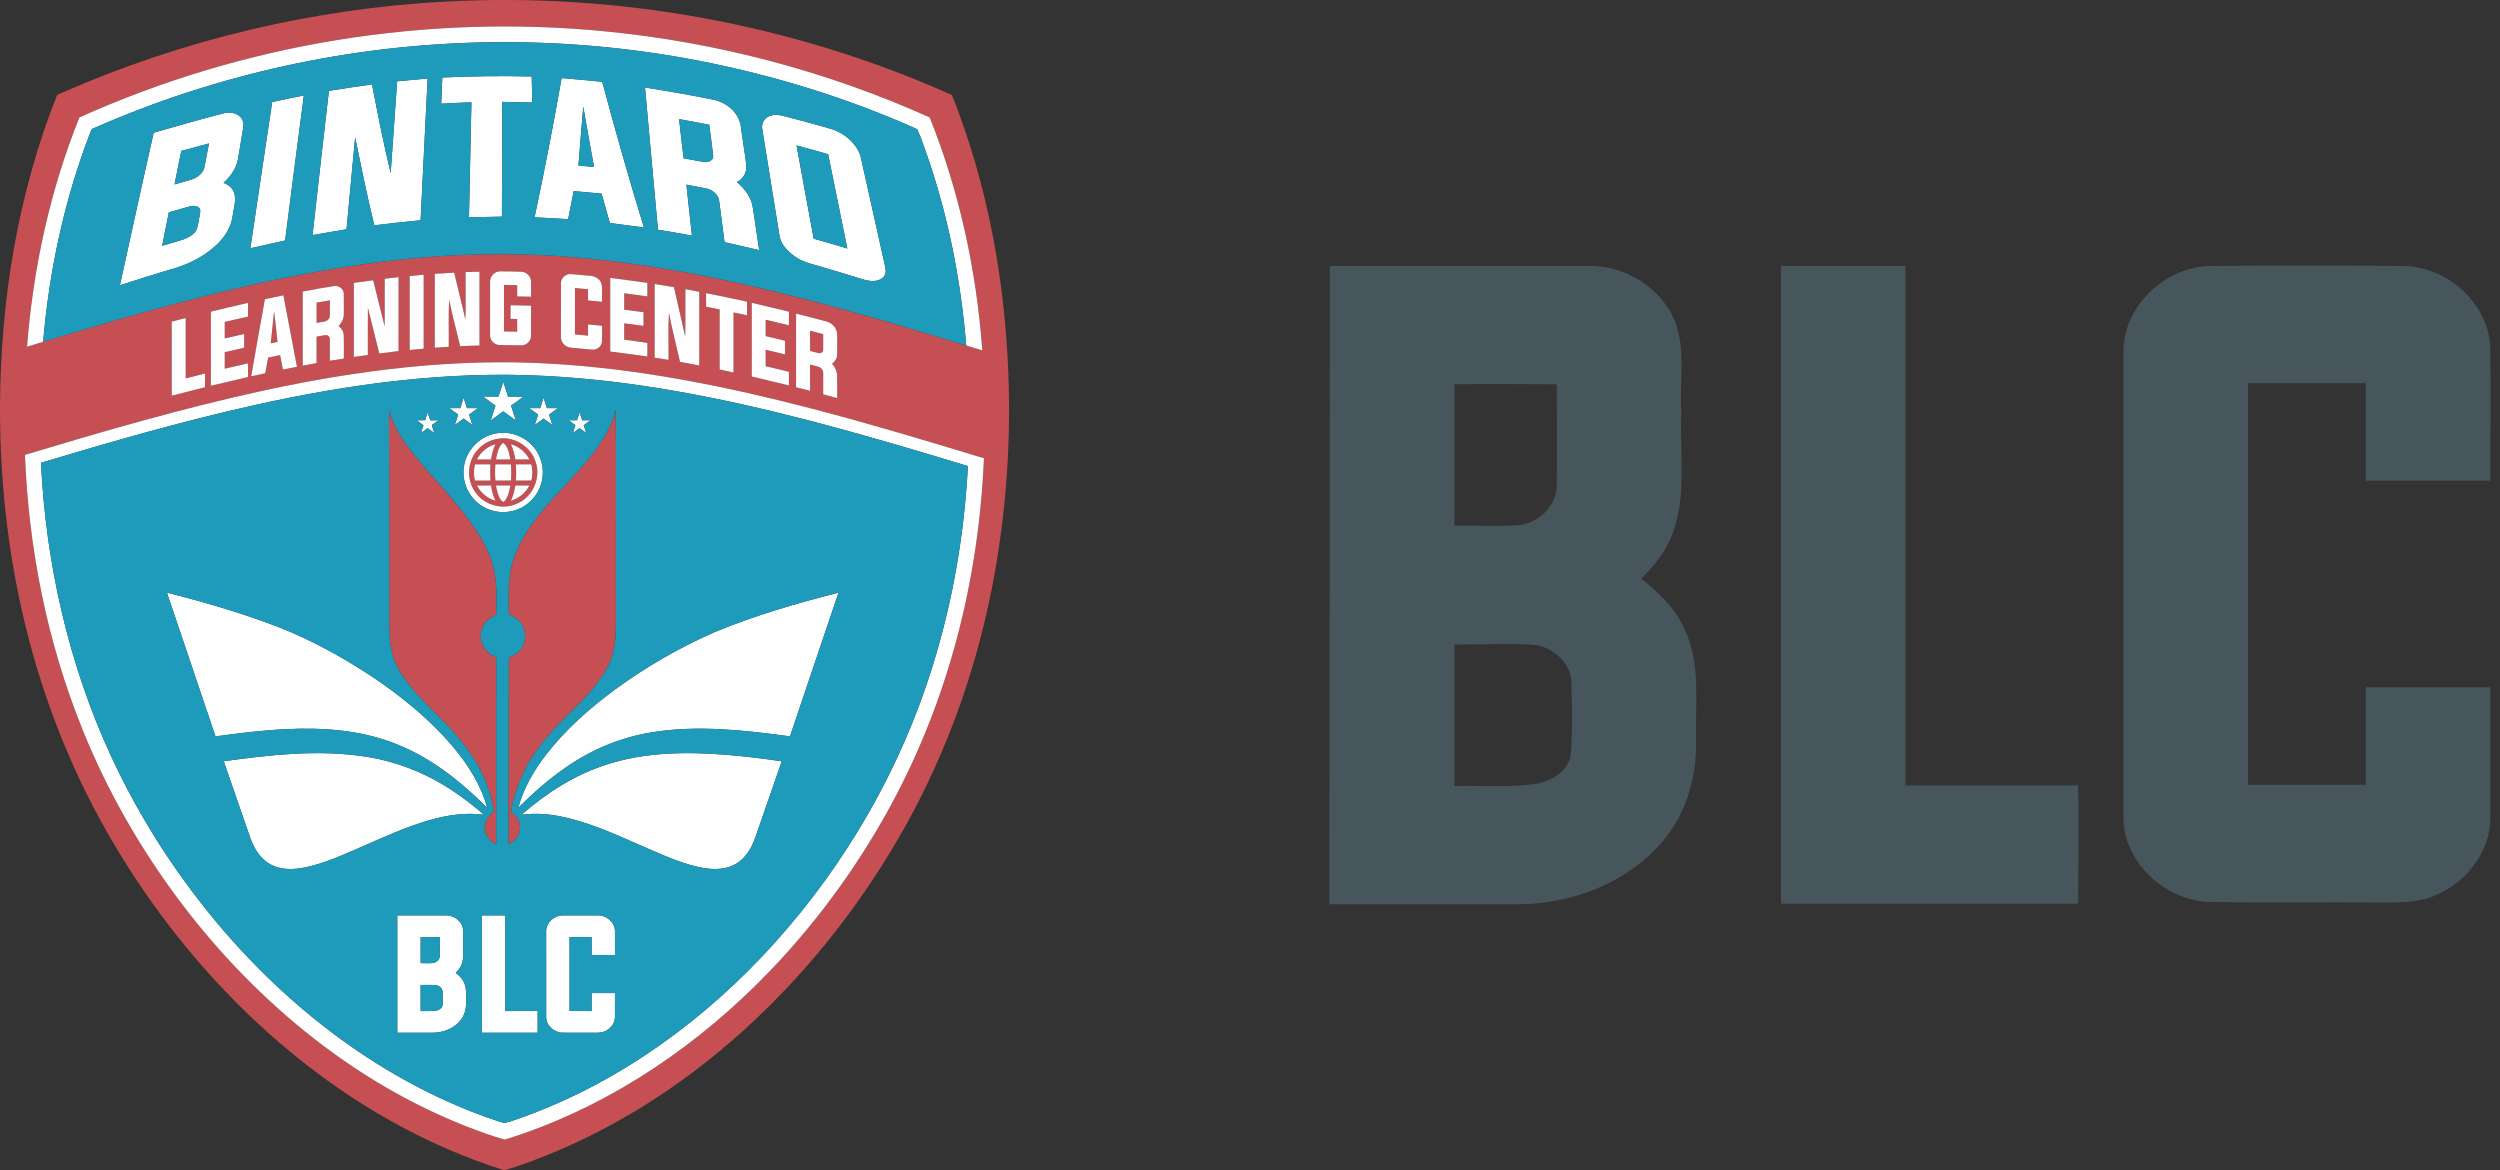 <svg width="94" height="44" viewBox="0 0 94 44" fill="none" xmlns="http://www.w3.org/2000/svg">
<rect x="0" y="0" width="94" height="44" fill="#333333" stroke="none"/>
<path d="M16.777 0.058C23.269 -0.289 29.843 0.913 35.78 3.567C35.909 3.829 35.996 4.113 36.102 4.387C37.159 7.301 37.721 10.382 37.888 13.474C38.044 16.352 37.854 19.25 37.302 22.08C36.639 25.473 35.421 28.764 33.654 31.738C32.327 33.979 30.719 36.056 28.865 37.886C26.584 40.137 23.915 42.018 20.959 43.272C20.304 43.544 19.641 43.808 18.959 44C17.436 43.526 15.97 42.872 14.583 42.085C12.479 40.89 10.559 39.383 8.856 37.667C7.066 35.862 5.512 33.827 4.226 31.635C2.93 29.431 1.93 27.056 1.238 24.596C0.388 21.582 -0.005 18.445 4.3321e-05 15.316C0.014 11.341 0.658 7.341 2.123 3.634C2.145 3.538 2.258 3.529 2.332 3.489C6.886 1.484 11.808 0.321 16.777 0.058ZM2.985 4.415C1.878 7.162 1.246 10.088 1.015 13.036C1.217 12.974 1.42 12.913 1.622 12.851C3.366 12.321 5.115 11.806 6.878 11.344C9.959 10.537 13.093 9.888 16.274 9.652C18.028 9.518 19.792 9.525 21.545 9.671C23.331 9.816 25.105 10.092 26.861 10.451C30.065 11.108 33.206 12.033 36.331 12.992C36.533 13.054 36.734 13.116 36.936 13.177C36.715 10.181 36.08 7.206 34.956 4.415C31.111 2.685 26.981 1.592 22.785 1.182C16.054 0.514 9.153 1.636 2.985 4.415ZM17.507 10.231C17.504 10.827 17.516 11.423 17.5 12.018C17.368 11.427 17.215 10.842 17.078 10.252C16.835 10.267 16.591 10.281 16.347 10.295C16.347 11.222 16.347 12.148 16.347 13.074C16.523 13.064 16.698 13.052 16.874 13.042C16.883 12.449 16.857 11.855 16.888 11.264C17.003 11.853 17.166 12.432 17.304 13.017C17.546 13.004 17.788 12.997 18.03 12.993C18.031 12.067 18.031 11.141 18.03 10.215C17.855 10.22 17.681 10.221 17.507 10.231ZM18.426 10.604C18.426 11.27 18.424 11.935 18.426 12.6C18.416 12.799 18.595 12.977 18.792 12.974C19.057 12.977 19.323 12.981 19.588 12.986C19.778 12.995 19.963 12.834 19.967 12.64C19.971 12.258 19.968 11.875 19.968 11.492C19.711 11.487 19.454 11.483 19.197 11.475C19.193 11.647 19.195 11.818 19.195 11.99C19.278 11.991 19.362 11.993 19.445 11.994C19.446 12.153 19.445 12.312 19.446 12.47C19.28 12.467 19.115 12.463 18.949 12.46C18.948 11.878 18.949 11.295 18.949 10.712C19.114 10.715 19.28 10.719 19.446 10.723C19.445 10.864 19.446 11.005 19.446 11.146C19.62 11.149 19.794 11.153 19.969 11.156C19.966 10.961 19.973 10.765 19.966 10.57C19.957 10.38 19.783 10.217 19.594 10.215C19.339 10.206 19.084 10.203 18.829 10.202C18.611 10.187 18.41 10.386 18.426 10.604ZM15.404 10.379C15.403 11.306 15.403 12.234 15.403 13.161C15.579 13.145 15.755 13.127 15.93 13.111C15.931 12.183 15.931 11.256 15.93 10.329C15.755 10.345 15.579 10.362 15.404 10.379ZM21.092 10.645C21.088 11.31 21.092 11.976 21.09 12.641C21.072 12.856 21.251 13.057 21.463 13.073C21.731 13.096 21.998 13.124 22.266 13.147C22.445 13.168 22.63 13.022 22.635 12.839C22.643 12.642 22.636 12.444 22.638 12.248C22.462 12.231 22.287 12.214 22.111 12.197C22.111 12.338 22.111 12.479 22.111 12.62C21.946 12.605 21.782 12.59 21.618 12.574C21.618 11.992 21.617 11.411 21.618 10.829C21.782 10.844 21.947 10.861 22.111 10.877C22.111 11.017 22.111 11.158 22.111 11.298C22.287 11.315 22.462 11.332 22.638 11.348C22.63 11.128 22.655 10.905 22.624 10.686C22.564 10.459 22.32 10.355 22.103 10.363C21.891 10.345 21.679 10.318 21.467 10.306C21.276 10.287 21.088 10.451 21.092 10.645ZM14.464 10.48C14.463 11.077 14.466 11.674 14.463 12.271C14.316 11.694 14.175 11.115 14.032 10.536C13.789 10.567 13.546 10.6 13.304 10.635C13.303 11.564 13.304 12.493 13.304 13.422C13.479 13.395 13.655 13.369 13.831 13.347C13.832 12.755 13.828 12.164 13.833 11.572C13.978 12.145 14.115 12.719 14.261 13.292C14.503 13.261 14.745 13.231 14.987 13.201C14.987 12.274 14.988 11.346 14.987 10.419C14.812 10.438 14.638 10.459 14.464 10.48ZM22.944 10.449C22.945 11.372 22.942 12.296 22.946 13.219C23.412 13.277 23.877 13.341 24.342 13.403C24.343 13.233 24.343 13.062 24.342 12.892C24.052 12.847 23.761 12.811 23.471 12.773C23.471 12.567 23.471 12.363 23.471 12.157C23.713 12.189 23.955 12.222 24.198 12.252C24.198 12.081 24.198 11.91 24.198 11.739C23.956 11.705 23.713 11.676 23.471 11.643C23.471 11.438 23.47 11.233 23.471 11.028C23.762 11.065 24.052 11.104 24.342 11.146C24.342 10.975 24.342 10.805 24.342 10.634C23.877 10.569 23.41 10.508 22.944 10.449ZM24.615 10.679C24.614 11.602 24.615 12.525 24.615 13.448C24.788 13.478 24.963 13.505 25.137 13.533C25.146 12.943 25.118 12.353 25.153 11.765C25.269 12.383 25.428 12.993 25.569 13.607C25.811 13.65 26.052 13.698 26.293 13.743C26.293 12.819 26.294 11.895 26.293 10.971C26.119 10.939 25.945 10.906 25.771 10.873C25.768 11.468 25.776 12.063 25.766 12.657C25.627 12.036 25.48 11.417 25.342 10.796C25.099 10.756 24.857 10.718 24.615 10.679ZM11.382 10.963C11.383 11.892 11.382 12.821 11.383 13.75C11.557 13.718 11.731 13.685 11.905 13.652C11.906 13.322 11.905 12.99 11.905 12.659C12.018 12.639 12.131 12.611 12.246 12.6C12.333 12.588 12.412 12.671 12.402 12.758C12.405 13.026 12.401 13.296 12.403 13.565C12.578 13.537 12.754 13.509 12.929 13.481C12.927 13.188 12.936 12.895 12.925 12.602C12.92 12.463 12.839 12.342 12.731 12.26C12.85 12.137 12.933 11.976 12.929 11.802C12.929 11.549 12.933 11.295 12.927 11.043C12.924 10.863 12.738 10.722 12.564 10.754C12.169 10.813 11.775 10.889 11.382 10.963ZM26.549 11.021C26.548 11.191 26.548 11.362 26.549 11.533C26.719 11.565 26.889 11.599 27.058 11.636C27.058 12.388 27.058 13.141 27.058 13.894C27.232 13.932 27.406 13.969 27.581 14.007C27.582 13.254 27.581 12.501 27.581 11.748C27.751 11.783 27.921 11.819 28.091 11.856C28.091 11.685 28.092 11.514 28.091 11.343C27.577 11.234 27.064 11.123 26.549 11.021ZM9.959 11.249C9.781 12.214 9.614 13.182 9.445 14.149C9.621 14.112 9.797 14.071 9.973 14.036C10.011 13.84 10.043 13.643 10.082 13.446C10.232 13.415 10.382 13.383 10.532 13.352C10.567 13.533 10.6 13.714 10.634 13.896C10.811 13.859 10.988 13.824 11.165 13.79C10.997 12.894 10.826 11.998 10.656 11.102C10.423 11.15 10.191 11.2 9.959 11.249ZM7.927 11.717C7.926 12.647 7.926 13.577 7.927 14.506C8.392 14.393 8.858 14.284 9.325 14.177C9.325 14.005 9.325 13.832 9.325 13.66C9.033 13.727 8.741 13.795 8.45 13.862C8.449 13.656 8.449 13.449 8.45 13.243C8.693 13.185 8.937 13.13 9.18 13.074C9.181 12.902 9.181 12.729 9.18 12.556C8.937 12.611 8.693 12.668 8.45 12.724C8.45 12.517 8.448 12.311 8.451 12.104C8.743 12.037 9.033 11.969 9.325 11.903C9.326 11.731 9.325 11.559 9.325 11.387C8.858 11.494 8.392 11.602 7.927 11.717ZM28.266 14.158C28.732 14.267 29.198 14.379 29.664 14.492C29.664 14.322 29.664 14.152 29.664 13.981C29.373 13.906 29.081 13.839 28.789 13.769C28.788 13.563 28.789 13.358 28.789 13.153C29.033 13.209 29.276 13.269 29.52 13.327C29.52 13.155 29.52 12.983 29.519 12.812C29.276 12.752 29.032 12.695 28.788 12.636C28.789 12.432 28.788 12.227 28.789 12.022C29.081 12.09 29.373 12.16 29.664 12.232C29.664 12.061 29.664 11.891 29.664 11.72C29.199 11.605 28.732 11.495 28.266 11.386C28.265 12.31 28.266 13.234 28.266 14.158ZM29.932 11.789C29.932 12.713 29.932 13.637 29.932 14.562C30.107 14.607 30.283 14.651 30.459 14.695C30.459 14.366 30.459 14.036 30.459 13.706C30.566 13.735 30.675 13.758 30.78 13.793C30.882 13.825 30.958 13.927 30.952 14.034C30.953 14.298 30.951 14.562 30.953 14.826C31.128 14.873 31.303 14.922 31.479 14.97C31.477 14.686 31.483 14.402 31.477 14.118C31.472 13.951 31.39 13.799 31.286 13.672C31.388 13.599 31.469 13.49 31.475 13.362C31.485 13.107 31.476 12.853 31.479 12.599C31.487 12.362 31.303 12.143 31.077 12.087C30.696 11.984 30.314 11.886 29.932 11.789ZM6.457 12.092C6.456 13.021 6.457 13.95 6.456 14.879C6.873 14.769 7.292 14.664 7.71 14.559C7.71 14.387 7.71 14.214 7.71 14.042C7.468 14.103 7.225 14.164 6.983 14.226C6.982 13.469 6.984 12.712 6.983 11.954C6.807 11.998 6.631 12.045 6.457 12.092ZM9.881 14.69C6.862 15.346 3.895 16.214 0.937 17.102C1.075 20.638 1.777 24.162 3.108 27.445C4.046 29.77 5.306 31.961 6.818 33.96C8.259 35.863 9.933 37.592 11.817 39.059C13.543 40.405 15.449 41.527 17.486 42.333C17.978 42.52 18.473 42.714 18.981 42.849C22.543 41.752 25.752 39.666 28.4 37.064C30.259 35.234 31.858 33.144 33.159 30.884C34.258 28.974 35.124 26.932 35.75 24.82C36.481 22.355 36.888 19.797 36.997 17.23C34.851 16.576 32.702 15.931 30.53 15.365C27.325 14.531 24.059 13.869 20.746 13.677C17.098 13.454 13.442 13.916 9.881 14.69Z" fill="#C64F53"/>
<path d="M11.906 11.379C12.071 11.349 12.236 11.32 12.403 11.293C12.399 11.503 12.411 11.713 12.397 11.923C12.335 12.131 12.072 12.095 11.905 12.143C11.905 11.888 11.905 11.633 11.906 11.379Z" fill="#C64F53"/>
<path d="M10.305 11.705C10.353 12.088 10.391 12.472 10.434 12.855C10.349 12.873 10.264 12.891 10.18 12.909C10.221 12.507 10.264 12.106 10.305 11.705Z" fill="#C64F53"/>
<path d="M30.459 12.435C30.624 12.477 30.788 12.52 30.953 12.566C30.949 12.761 30.956 12.957 30.951 13.153C30.956 13.231 30.877 13.29 30.804 13.28C30.687 13.26 30.574 13.221 30.459 13.193C30.459 12.94 30.459 12.688 30.459 12.435Z" fill="#C64F53"/>
<path d="M23.139 15.38C23.172 16.25 23.154 17.121 23.161 17.991C23.164 19.815 23.152 21.639 23.158 23.463C23.156 23.887 23.136 24.318 22.997 24.722C22.842 25.184 22.552 25.584 22.243 25.954C21.747 26.535 21.159 27.029 20.66 27.607C20.297 28.041 19.947 28.494 19.705 29.008C19.477 29.49 19.292 29.998 19.213 30.527C19.419 30.652 19.564 30.88 19.555 31.125C19.556 31.398 19.37 31.646 19.12 31.745C19.111 29.404 19.132 27.064 19.13 24.724C19.351 24.645 19.553 24.501 19.655 24.284C19.814 23.98 19.753 23.581 19.512 23.337C19.411 23.225 19.268 23.169 19.137 23.102C19.107 22.783 19.125 22.462 19.129 22.143C19.133 21.793 19.181 21.444 19.283 21.109C19.481 20.449 19.861 19.861 20.291 19.329C21.011 18.432 21.886 17.665 22.54 16.714C22.809 16.307 23.061 15.869 23.139 15.38Z" fill="#C64F53"/>
<path d="M14.639 15.438C14.711 15.642 14.767 15.853 14.867 16.047C15.181 16.683 15.665 17.21 16.113 17.752C16.531 18.215 16.95 18.678 17.339 19.166C17.785 19.739 18.218 20.341 18.465 21.03C18.705 21.698 18.67 22.42 18.66 23.118C18.371 23.237 18.115 23.49 18.082 23.813C18.029 24.203 18.296 24.585 18.662 24.709C18.66 27.054 18.66 29.399 18.658 31.744C18.408 31.646 18.222 31.399 18.222 31.127C18.212 30.878 18.361 30.647 18.572 30.522C18.468 29.827 18.216 29.157 17.839 28.564C17.463 27.972 17 27.441 16.501 26.95C16.128 26.577 15.749 26.209 15.42 25.796C15.155 25.467 14.914 25.11 14.785 24.705C14.646 24.278 14.638 23.825 14.634 23.38C14.634 21.411 14.635 19.443 14.633 17.474C14.633 16.795 14.614 16.116 14.639 15.438Z" fill="#C64F53"/>
<path d="M18.691 16.502C19.311 16.375 19.977 16.785 20.148 17.394C20.341 17.987 20.024 18.683 19.453 18.932C18.915 19.192 18.215 19.003 17.876 18.511C17.523 18.037 17.567 17.323 17.976 16.896C18.163 16.692 18.418 16.551 18.691 16.502ZM18.649 17.276C18.829 17.276 19.009 17.276 19.19 17.276C19.14 17.057 19.114 16.79 18.916 16.651C18.727 16.799 18.696 17.057 18.649 17.276ZM17.933 17.275C18.11 17.277 18.286 17.276 18.463 17.276C18.493 17.078 18.543 16.883 18.629 16.701C18.331 16.788 18.074 16.998 17.933 17.275ZM19.21 16.701C19.297 16.883 19.343 17.079 19.378 17.277C19.553 17.275 19.729 17.277 19.905 17.275C19.765 16.998 19.508 16.789 19.21 16.701ZM18.627 17.46C18.611 17.663 18.61 17.867 18.627 18.07C18.822 18.07 19.017 18.071 19.212 18.069C19.227 17.866 19.228 17.662 19.212 17.46C19.016 17.46 18.822 17.459 18.627 17.46ZM17.861 18.07C18.055 18.07 18.248 18.07 18.442 18.07C18.427 17.867 18.427 17.663 18.442 17.46C18.248 17.459 18.054 17.46 17.861 17.459C17.808 17.659 17.808 17.87 17.861 18.07ZM19.397 17.459C19.411 17.663 19.411 17.867 19.397 18.07C19.591 18.069 19.786 18.072 19.98 18.069C20.029 17.869 20.031 17.659 19.979 17.46C19.785 17.459 19.591 17.46 19.397 17.459ZM17.933 18.255C18.074 18.532 18.331 18.739 18.627 18.83C18.545 18.647 18.493 18.452 18.463 18.254C18.286 18.254 18.109 18.253 17.933 18.255ZM18.649 18.254C18.685 18.439 18.72 18.631 18.826 18.791C18.849 18.835 18.897 18.854 18.94 18.874C19.106 18.711 19.147 18.472 19.19 18.254C19.01 18.254 18.829 18.254 18.649 18.254ZM19.21 18.829C19.508 18.74 19.764 18.532 19.906 18.255C19.729 18.253 19.552 18.254 19.376 18.254C19.345 18.452 19.295 18.647 19.21 18.829Z" fill="#C64F53"/>
<path d="M2.985 4.415C9.153 1.636 16.054 0.514 22.785 1.182C26.981 1.592 31.111 2.685 34.956 4.415C36.08 7.206 36.715 10.181 36.936 13.177C36.734 13.116 36.533 13.054 36.331 12.992C36.134 10.589 35.67 8.204 34.887 5.922C34.758 5.566 34.646 5.199 34.486 4.857C31.875 3.689 29.123 2.84 26.317 2.292C21.174 1.289 15.826 1.354 10.708 2.481C8.239 3.022 5.824 3.809 3.51 4.827C3.463 4.841 3.433 4.879 3.417 4.925C2.433 7.46 1.854 10.144 1.622 12.851C1.42 12.914 1.218 12.974 1.016 13.037C1.246 10.088 1.879 7.162 2.985 4.415Z" fill="#FEFEFE"/>
<path d="M16.631 2.914C17.75 2.863 18.872 2.848 19.992 2.875C20 3.202 20.005 3.528 20.012 3.855C19.635 3.846 19.258 3.838 18.881 3.831C18.882 5.265 18.876 6.701 18.872 8.135L18.86 8.146C18.451 8.157 18.043 8.159 17.634 8.171C17.664 6.729 17.693 5.287 17.726 3.846C17.347 3.857 16.968 3.879 16.59 3.9C16.605 3.571 16.617 3.242 16.631 2.914Z" fill="#FEFEFE"/>
<path d="M21.117 2.936C21.627 2.979 22.136 3.024 22.645 3.077C23.134 4.912 23.653 6.739 24.212 8.554C23.785 8.496 23.358 8.44 22.931 8.386C22.826 8.018 22.722 7.651 22.62 7.282C22.27 7.249 21.92 7.217 21.57 7.184C21.498 7.536 21.432 7.889 21.363 8.241C20.942 8.216 20.521 8.193 20.101 8.169C20.469 6.43 20.81 4.686 21.117 2.936ZM21.93 4.008C21.864 4.746 21.809 5.485 21.749 6.223C21.945 6.242 22.14 6.261 22.336 6.279C22.194 5.523 22.065 4.765 21.93 4.008Z" fill="#FEFEFE"/>
<path d="M14.933 3.057C15.315 3.02 15.697 2.985 16.079 2.951C15.993 4.728 15.902 6.505 15.814 8.282C15.234 8.339 14.653 8.399 14.074 8.472C13.805 7.375 13.579 6.269 13.353 5.162C13.244 6.315 13.136 7.467 13.029 8.62C12.603 8.69 12.177 8.763 11.752 8.838C11.956 7.03 12.157 5.223 12.368 3.416C12.907 3.33 13.447 3.247 13.988 3.173C14.204 4.288 14.421 5.405 14.69 6.509C14.77 5.358 14.849 4.207 14.933 3.057Z" fill="#FEFEFE"/>
<path d="M24.253 3.29C25.14 3.43 26.025 3.584 26.905 3.766C27.384 3.894 27.834 4.302 27.863 4.821C27.925 5.286 28.007 5.748 28.061 6.214C28.09 6.476 27.941 6.734 27.703 6.845C28.008 7.091 28.259 7.43 28.31 7.827C28.388 8.353 28.469 8.88 28.546 9.406C28.112 9.303 27.677 9.204 27.243 9.105C27.173 8.591 27.109 8.077 27.042 7.563C27.016 7.311 26.779 7.13 26.543 7.083C26.298 7.035 26.053 6.989 25.808 6.943C25.878 7.582 25.95 8.22 26.017 8.86C25.592 8.779 25.167 8.705 24.74 8.638C24.572 6.855 24.418 5.072 24.253 3.29ZM25.534 4.478C25.59 4.968 25.639 5.46 25.703 5.95C25.968 5.993 26.23 6.057 26.496 6.092C26.638 6.111 26.833 6.025 26.816 5.856C26.773 5.467 26.717 5.079 26.666 4.69C26.289 4.616 25.912 4.545 25.534 4.478Z" fill="#FEFEFE"/>
<path d="M10.235 3.836C10.63 3.748 11.027 3.666 11.425 3.589C11.19 5.407 10.947 7.223 10.72 9.042C10.284 9.136 9.849 9.234 9.414 9.334C9.682 7.5 9.963 5.668 10.235 3.836Z" fill="#FEFEFE"/>
<path d="M8.38 4.268C8.599 4.208 8.863 4.223 9.033 4.391C9.147 4.497 9.17 4.666 9.142 4.813C9.078 5.201 9.017 5.59 8.95 5.978C8.887 6.332 8.668 6.638 8.404 6.874C8.59 6.945 8.764 7.081 8.814 7.282C8.885 7.563 8.78 7.847 8.747 8.127C8.688 8.56 8.434 8.942 8.115 9.232C7.671 9.641 7.122 9.924 6.544 10.093C5.862 10.292 5.185 10.509 4.508 10.725C4.932 8.814 5.345 6.899 5.779 4.989C6.643 4.739 7.508 4.494 8.38 4.268ZM6.819 5.673C6.724 6.091 6.651 6.514 6.563 6.934C6.783 6.867 7.007 6.812 7.226 6.742C7.442 6.663 7.654 6.494 7.693 6.256C7.746 5.967 7.804 5.68 7.858 5.393C7.511 5.483 7.166 5.582 6.819 5.673ZM7.123 7.764C6.865 7.837 6.607 7.91 6.349 7.984C6.266 8.404 6.177 8.822 6.097 9.241C6.361 9.159 6.628 9.092 6.89 9.005C7.095 8.929 7.317 8.815 7.404 8.601C7.458 8.434 7.473 8.257 7.511 8.086C7.523 7.998 7.556 7.893 7.488 7.82C7.394 7.721 7.243 7.73 7.123 7.764Z" fill="#FEFEFE"/>
<path d="M28.981 4.347C29.159 4.29 29.349 4.328 29.526 4.377C30.132 4.537 30.739 4.696 31.34 4.875C31.79 5.045 32.201 5.399 32.355 5.864C32.658 7.216 32.954 8.57 33.259 9.922C33.286 10.052 33.331 10.191 33.278 10.322C33.23 10.442 33.109 10.515 32.989 10.546C32.794 10.593 32.591 10.55 32.404 10.492C31.901 10.335 31.398 10.183 30.892 10.035C30.559 9.932 30.204 9.868 29.914 9.662C29.634 9.468 29.358 9.204 29.307 8.851C29.095 7.521 28.873 6.191 28.663 4.86C28.61 4.636 28.761 4.405 28.981 4.347ZM29.95 5.468C30.168 6.636 30.372 7.808 30.594 8.975C31.018 9.09 31.438 9.219 31.859 9.344C31.617 8.163 31.381 6.981 31.138 5.8C30.743 5.685 30.347 5.575 29.95 5.468Z" fill="#FEFEFE"/>
<path d="M17.506 10.231C17.68 10.221 17.855 10.22 18.03 10.215C18.03 11.141 18.03 12.067 18.03 12.993C17.787 12.997 17.545 13.004 17.303 13.017C17.165 12.432 17.003 11.853 16.888 11.264C16.857 11.855 16.882 12.449 16.873 13.041C16.698 13.052 16.523 13.063 16.347 13.074C16.346 12.148 16.347 11.221 16.347 10.295C16.59 10.281 16.834 10.267 17.078 10.252C17.214 10.842 17.368 11.427 17.5 12.018C17.516 11.423 17.504 10.827 17.506 10.231Z" fill="#FEFEFE"/>
<path d="M18.426 10.604C18.41 10.386 18.611 10.187 18.829 10.202C19.084 10.203 19.339 10.206 19.594 10.216C19.783 10.218 19.958 10.38 19.966 10.57C19.973 10.765 19.966 10.961 19.969 11.157C19.794 11.153 19.62 11.149 19.446 11.146C19.446 11.005 19.445 10.864 19.446 10.723C19.28 10.719 19.114 10.715 18.949 10.712C18.949 11.295 18.948 11.878 18.949 12.46C19.115 12.464 19.28 12.468 19.446 12.47C19.445 12.312 19.446 12.153 19.445 11.995C19.362 11.993 19.279 11.991 19.195 11.99C19.195 11.819 19.193 11.647 19.197 11.476C19.454 11.483 19.711 11.487 19.968 11.492C19.968 11.875 19.971 12.258 19.967 12.64C19.963 12.834 19.778 12.995 19.588 12.986C19.323 12.982 19.057 12.977 18.792 12.974C18.595 12.977 18.416 12.799 18.427 12.601C18.424 11.935 18.426 11.27 18.426 10.604Z" fill="#FEFEFE"/>
<path d="M15.404 10.379C15.579 10.362 15.755 10.345 15.93 10.329C15.931 11.256 15.931 12.183 15.93 13.111C15.755 13.127 15.579 13.145 15.403 13.161C15.403 12.234 15.403 11.307 15.404 10.379Z" fill="#FEFEFE"/>
<path d="M21.092 10.645C21.088 10.451 21.275 10.287 21.467 10.306C21.679 10.318 21.89 10.345 22.102 10.363C22.319 10.355 22.564 10.459 22.623 10.686C22.655 10.905 22.63 11.128 22.638 11.348C22.462 11.332 22.286 11.315 22.111 11.298C22.11 11.158 22.11 11.017 22.11 10.877C21.946 10.861 21.782 10.844 21.618 10.829C21.617 11.411 21.618 11.992 21.618 12.574C21.782 12.59 21.946 12.605 22.11 12.62C22.11 12.479 22.11 12.338 22.111 12.197C22.286 12.214 22.462 12.231 22.638 12.248C22.635 12.444 22.642 12.642 22.635 12.839C22.629 13.022 22.445 13.168 22.265 13.147C21.998 13.124 21.73 13.096 21.463 13.073C21.25 13.057 21.072 12.856 21.09 12.641C21.091 11.976 21.088 11.31 21.092 10.645Z" fill="#FEFEFE"/>
<path d="M14.464 10.481C14.638 10.459 14.812 10.438 14.987 10.419C14.988 11.346 14.987 12.274 14.987 13.201C14.745 13.231 14.503 13.261 14.261 13.292C14.115 12.72 13.978 12.145 13.833 11.572C13.828 12.164 13.832 12.755 13.831 13.347C13.655 13.37 13.479 13.395 13.304 13.422C13.304 12.493 13.303 11.564 13.304 10.636C13.546 10.6 13.789 10.567 14.032 10.537C14.175 11.115 14.316 11.694 14.463 12.272C14.466 11.674 14.463 11.077 14.464 10.481Z" fill="#FEFEFE"/>
<path d="M22.944 10.449C23.41 10.509 23.876 10.57 24.342 10.634C24.342 10.805 24.342 10.975 24.342 11.146C24.052 11.104 23.762 11.065 23.471 11.028C23.47 11.233 23.47 11.438 23.471 11.643C23.713 11.676 23.956 11.705 24.197 11.739C24.197 11.91 24.198 12.081 24.197 12.252C23.955 12.222 23.713 12.189 23.471 12.158C23.47 12.363 23.471 12.568 23.47 12.773C23.761 12.811 24.052 12.847 24.342 12.892C24.342 13.062 24.342 13.233 24.342 13.403C23.876 13.341 23.411 13.277 22.945 13.219C22.941 12.296 22.945 11.372 22.944 10.449Z" fill="#FEFEFE"/>
<path d="M24.614 10.679C24.857 10.718 25.099 10.756 25.341 10.796C25.48 11.417 25.627 12.036 25.766 12.657C25.776 12.063 25.767 11.468 25.771 10.873C25.945 10.906 26.119 10.939 26.293 10.971C26.294 11.895 26.293 12.819 26.293 13.743C26.052 13.698 25.811 13.65 25.569 13.607C25.428 12.993 25.269 12.383 25.153 11.765C25.118 12.353 25.146 12.943 25.137 13.533C24.963 13.505 24.788 13.478 24.614 13.448C24.614 12.525 24.614 11.602 24.614 10.679Z" fill="#FEFEFE"/>
<path d="M11.382 10.963C11.775 10.889 12.168 10.813 12.564 10.754C12.738 10.723 12.924 10.863 12.927 11.043C12.933 11.295 12.928 11.549 12.928 11.802C12.933 11.976 12.849 12.137 12.731 12.26C12.839 12.342 12.92 12.463 12.925 12.602C12.935 12.895 12.927 13.188 12.929 13.481C12.754 13.509 12.578 13.537 12.402 13.565C12.4 13.296 12.404 13.027 12.401 12.758C12.411 12.672 12.332 12.588 12.245 12.601C12.13 12.611 12.018 12.639 11.904 12.659C11.905 12.99 11.905 13.322 11.904 13.652C11.73 13.685 11.556 13.718 11.382 13.75C11.382 12.821 11.382 11.892 11.382 10.963ZM11.905 11.379C11.904 11.633 11.905 11.888 11.905 12.143C12.071 12.095 12.334 12.131 12.397 11.923C12.41 11.713 12.398 11.503 12.402 11.293C12.236 11.32 12.07 11.349 11.905 11.379Z" fill="#FEFEFE"/>
<path d="M26.548 11.021C27.064 11.123 27.577 11.234 28.09 11.343C28.092 11.514 28.091 11.685 28.091 11.856C27.921 11.82 27.751 11.783 27.581 11.748C27.581 12.501 27.581 13.254 27.581 14.007C27.406 13.97 27.232 13.932 27.058 13.894C27.058 13.142 27.058 12.389 27.058 11.636C26.889 11.599 26.719 11.565 26.549 11.533C26.547 11.362 26.548 11.191 26.548 11.021Z" fill="#FEFEFE"/>
<path d="M9.96 11.249C10.191 11.2 10.424 11.15 10.656 11.102C10.827 11.998 10.997 12.894 11.166 13.79C10.989 13.824 10.812 13.859 10.635 13.896C10.6 13.714 10.567 13.533 10.532 13.352C10.382 13.383 10.232 13.414 10.082 13.446C10.043 13.642 10.012 13.84 9.974 14.036C9.797 14.071 9.621 14.111 9.445 14.149C9.615 13.182 9.782 12.214 9.96 11.249ZM10.306 11.704C10.265 12.106 10.222 12.507 10.18 12.909C10.265 12.891 10.35 12.873 10.435 12.855C10.392 12.471 10.354 12.087 10.306 11.704Z" fill="#FEFEFE"/>
<path d="M7.927 11.717C8.392 11.602 8.858 11.494 9.325 11.387C9.326 11.559 9.326 11.731 9.325 11.903C9.033 11.969 8.743 12.038 8.451 12.104C8.448 12.311 8.45 12.517 8.45 12.724C8.694 12.668 8.937 12.611 9.181 12.556C9.181 12.729 9.181 12.902 9.181 13.074C8.937 13.13 8.693 13.185 8.45 13.243C8.45 13.449 8.45 13.656 8.45 13.862C8.742 13.795 9.033 13.727 9.325 13.66C9.326 13.832 9.326 14.005 9.325 14.177C8.858 14.284 8.392 14.393 7.927 14.506C7.927 13.577 7.927 12.647 7.927 11.717Z" fill="#FEFEFE"/>
<path d="M28.266 14.158C28.266 13.234 28.265 12.31 28.266 11.386C28.733 11.495 29.199 11.605 29.664 11.72C29.664 11.891 29.664 12.061 29.664 12.232C29.373 12.16 29.081 12.09 28.789 12.023C28.788 12.227 28.789 12.432 28.788 12.637C29.032 12.695 29.276 12.752 29.519 12.812C29.52 12.983 29.52 13.155 29.52 13.327C29.276 13.269 29.033 13.209 28.789 13.153C28.789 13.358 28.788 13.564 28.789 13.769C29.081 13.839 29.374 13.906 29.664 13.981C29.664 14.152 29.664 14.322 29.664 14.493C29.198 14.379 28.733 14.267 28.266 14.158Z" fill="#FEFEFE"/>
<path d="M29.932 11.789C30.314 11.886 30.696 11.984 31.077 12.087C31.302 12.143 31.487 12.362 31.479 12.599C31.476 12.853 31.485 13.107 31.475 13.362C31.469 13.49 31.388 13.599 31.286 13.672C31.39 13.799 31.472 13.951 31.477 14.118C31.483 14.402 31.477 14.686 31.479 14.97C31.303 14.922 31.128 14.873 30.952 14.826C30.95 14.562 30.953 14.298 30.952 14.034C30.958 13.927 30.882 13.825 30.78 13.793C30.674 13.758 30.566 13.735 30.459 13.706C30.459 14.036 30.459 14.366 30.459 14.695C30.283 14.651 30.107 14.607 29.932 14.562C29.931 13.637 29.931 12.713 29.932 11.789ZM30.459 12.435C30.459 12.688 30.459 12.94 30.459 13.193C30.574 13.221 30.686 13.26 30.804 13.28C30.877 13.29 30.956 13.231 30.95 13.153C30.956 12.957 30.949 12.761 30.952 12.566C30.788 12.519 30.624 12.477 30.459 12.435Z" fill="#FEFEFE"/>
<path d="M6.456 12.092C6.631 12.045 6.807 11.998 6.983 11.955C6.984 12.712 6.982 13.469 6.983 14.226C7.225 14.164 7.468 14.103 7.71 14.042C7.71 14.214 7.71 14.387 7.71 14.559C7.292 14.664 6.873 14.769 6.456 14.879C6.456 13.95 6.456 13.021 6.456 12.092Z" fill="#FEFEFE"/>
<path d="M9.881 14.691C13.442 13.916 17.098 13.454 20.746 13.677C24.059 13.869 27.325 14.531 30.53 15.365C32.702 15.931 34.851 16.577 36.997 17.23C36.888 19.797 36.481 22.355 35.75 24.82C35.124 26.932 34.258 28.974 33.159 30.884C31.858 33.145 30.259 35.234 28.4 37.064C25.752 39.666 22.543 41.752 18.981 42.849C18.473 42.714 17.978 42.521 17.486 42.333C15.449 41.527 13.543 40.405 11.817 39.06C9.934 37.592 8.259 35.863 6.818 33.961C5.306 31.962 4.046 29.77 3.108 27.445C1.777 24.162 1.075 20.638 0.938 17.102C3.895 16.214 6.862 15.347 9.881 14.691ZM9.529 15.242C6.836 15.843 4.184 16.609 1.541 17.4C1.724 21.193 2.578 24.967 4.172 28.42C5.2 30.651 6.532 32.739 8.1 34.628C9.685 36.531 11.523 38.23 13.583 39.61C15.244 40.72 17.049 41.626 18.955 42.23C19.222 42.173 19.477 42.061 19.736 41.976C23.364 40.65 26.563 38.301 29.136 35.441C31.822 32.454 33.874 28.893 35.063 25.053C35.825 22.613 36.26 20.076 36.393 17.524C34.415 16.925 32.433 16.334 30.431 15.815C27.182 14.971 23.868 14.307 20.508 14.135C16.817 13.937 13.125 14.437 9.529 15.242Z" fill="#FEFEFE"/>
<path d="M18.742 14.911C18.802 14.725 18.861 14.539 18.923 14.354C18.983 14.54 19.041 14.726 19.104 14.912C19.299 14.91 19.493 14.91 19.688 14.911C19.532 15.024 19.378 15.14 19.217 15.248C19.268 15.438 19.338 15.623 19.396 15.811C19.237 15.697 19.081 15.58 18.922 15.467C18.764 15.582 18.607 15.697 18.449 15.812C18.508 15.625 18.571 15.44 18.63 15.253C18.472 15.14 18.314 15.026 18.156 14.91C18.352 14.91 18.547 14.911 18.742 14.911Z" fill="#FEFEFE"/>
<path d="M17.305 15.347C17.347 15.217 17.389 15.086 17.432 14.956C17.475 15.086 17.517 15.217 17.559 15.347C17.696 15.347 17.832 15.347 17.969 15.347C17.859 15.428 17.748 15.508 17.637 15.588C17.679 15.719 17.723 15.849 17.765 15.979C17.653 15.899 17.543 15.818 17.432 15.738C17.321 15.818 17.211 15.899 17.099 15.979C17.141 15.849 17.184 15.719 17.227 15.588C17.116 15.508 17.005 15.428 16.895 15.347C17.031 15.347 17.168 15.347 17.305 15.347Z" fill="#FEFEFE"/>
<path d="M20.438 14.955C20.481 15.085 20.523 15.216 20.564 15.347C20.702 15.347 20.839 15.347 20.976 15.347C20.866 15.428 20.754 15.508 20.644 15.589C20.686 15.719 20.729 15.85 20.771 15.98C20.66 15.899 20.549 15.818 20.438 15.738C20.327 15.819 20.217 15.899 20.106 15.98C20.148 15.849 20.191 15.719 20.233 15.588C20.122 15.508 20.011 15.428 19.9 15.347C20.037 15.347 20.174 15.347 20.311 15.347C20.354 15.217 20.395 15.086 20.438 14.955Z" fill="#FEFEFE"/>
<path d="M15.983 15.8C16.012 15.702 16.044 15.605 16.079 15.508C16.11 15.608 16.143 15.708 16.182 15.806C16.284 15.802 16.386 15.8 16.489 15.802C16.407 15.863 16.325 15.923 16.239 15.978C16.264 16.082 16.298 16.183 16.332 16.284C16.247 16.223 16.162 16.162 16.078 16.1C15.994 16.162 15.909 16.223 15.825 16.284C15.856 16.186 15.888 16.087 15.922 15.99C15.838 15.925 15.753 15.863 15.667 15.802C15.772 15.802 15.877 15.802 15.983 15.8Z" fill="#FEFEFE"/>
<path d="M21.695 15.802C21.727 15.702 21.759 15.603 21.793 15.504C21.824 15.604 21.857 15.704 21.893 15.804C21.996 15.802 22.099 15.801 22.203 15.802C22.118 15.863 22.034 15.925 21.949 15.986C21.981 16.085 22.014 16.184 22.046 16.284C21.961 16.223 21.876 16.162 21.792 16.1C21.708 16.162 21.623 16.223 21.539 16.284C21.57 16.185 21.602 16.085 21.635 15.986C21.55 15.925 21.466 15.863 21.381 15.802C21.485 15.802 21.59 15.802 21.695 15.802Z" fill="#FEFEFE"/>
<path d="M18.612 16.304C19.254 16.158 19.962 16.499 20.25 17.09C20.447 17.473 20.465 17.942 20.297 18.338C20.145 18.707 19.837 19.009 19.464 19.154C19.038 19.324 18.533 19.281 18.143 19.039C17.639 18.74 17.349 18.125 17.443 17.546C17.524 16.942 18.014 16.422 18.612 16.304ZM18.691 16.502C18.418 16.551 18.163 16.692 17.976 16.896C17.567 17.323 17.523 18.037 17.876 18.511C18.215 19.003 18.915 19.191 19.454 18.931C20.024 18.683 20.341 17.987 20.148 17.394C19.977 16.785 19.311 16.375 18.691 16.502Z" fill="#FEFEFE"/>
<path d="M18.648 17.276C18.696 17.057 18.727 16.799 18.916 16.651C19.114 16.79 19.14 17.057 19.189 17.276C19.009 17.276 18.829 17.276 18.648 17.276Z" fill="#FEFEFE"/>
<path d="M17.933 17.275C18.073 16.998 18.33 16.788 18.628 16.701C18.543 16.883 18.493 17.078 18.462 17.276C18.285 17.276 18.109 17.277 17.933 17.275Z" fill="#FEFEFE"/>
<path d="M19.21 16.701C19.508 16.789 19.765 16.998 19.905 17.275C19.729 17.277 19.553 17.275 19.378 17.277C19.343 17.079 19.297 16.883 19.21 16.701Z" fill="#FEFEFE"/>
<path d="M18.626 17.46C18.821 17.459 19.016 17.46 19.211 17.46C19.228 17.662 19.227 17.866 19.212 18.069C19.017 18.071 18.822 18.07 18.626 18.07C18.61 17.867 18.61 17.663 18.626 17.46Z" fill="#FEFEFE"/>
<path d="M17.86 18.07C17.807 17.87 17.807 17.659 17.86 17.459C18.054 17.46 18.247 17.459 18.441 17.46C18.427 17.663 18.427 17.867 18.441 18.07C18.248 18.07 18.054 18.07 17.86 18.07Z" fill="#FEFEFE"/>
<path d="M19.396 17.459C19.59 17.46 19.785 17.459 19.979 17.46C20.03 17.659 20.029 17.869 19.98 18.069C19.785 18.072 19.591 18.069 19.396 18.07C19.411 17.867 19.411 17.663 19.396 17.459Z" fill="#FEFEFE"/>
<path d="M17.933 18.255C18.109 18.253 18.286 18.254 18.463 18.254C18.493 18.452 18.545 18.647 18.627 18.83C18.331 18.739 18.074 18.532 17.933 18.255Z" fill="#FEFEFE"/>
<path d="M18.648 18.254C18.829 18.254 19.009 18.254 19.19 18.254C19.147 18.472 19.106 18.711 18.94 18.874C18.896 18.854 18.849 18.835 18.826 18.791C18.72 18.631 18.684 18.439 18.648 18.254Z" fill="#FEFEFE"/>
<path d="M19.21 18.829C19.295 18.647 19.344 18.452 19.376 18.254C19.552 18.254 19.729 18.253 19.906 18.255C19.764 18.532 19.507 18.74 19.21 18.829Z" fill="#FEFEFE"/>
<path d="M6.276 22.284C7.67 22.633 9.051 23.04 10.395 23.549C11.658 24.035 12.851 24.693 13.981 25.436C15.095 26.183 16.151 27.038 17.021 28.064C17.59 28.743 18.087 29.509 18.317 30.373C17.332 29.388 16.215 28.496 14.908 27.981C13.598 27.453 12.162 27.347 10.763 27.416C9.872 27.458 8.986 27.565 8.103 27.689C7.494 25.887 6.884 24.086 6.276 22.284Z" fill="#FEFEFE"/>
<path d="M26.879 23.763C28.384 23.141 29.951 22.683 31.527 22.284C30.921 24.085 30.308 25.885 29.703 27.687C27.997 27.457 26.255 27.256 24.541 27.53C23.367 27.713 22.245 28.179 21.271 28.858C20.627 29.301 20.041 29.823 19.487 30.373C19.677 29.654 20.057 29.001 20.504 28.412C21.247 27.443 22.17 26.627 23.151 25.906C24.312 25.062 25.563 24.339 26.879 23.763Z" fill="#FEFEFE"/>
<path d="M8.411 28.623C10.168 28.38 11.961 28.176 13.727 28.447C14.972 28.634 16.163 29.126 17.192 29.85C17.543 30.092 17.877 30.358 18.2 30.636C17.511 30.538 16.811 30.649 16.147 30.838C15.258 31.093 14.416 31.482 13.57 31.853C12.885 32.148 12.199 32.464 11.464 32.616C11.04 32.7 10.573 32.718 10.181 32.508C9.797 32.306 9.558 31.915 9.415 31.517C9.079 30.553 8.745 29.588 8.411 28.623Z" fill="#FEFEFE"/>
<path d="M22.828 28.741C24.28 28.274 25.83 28.261 27.337 28.384C28.025 28.44 28.71 28.524 29.394 28.624C29.067 29.564 28.742 30.504 28.415 31.444C28.279 31.847 28.058 32.249 27.683 32.474C27.312 32.7 26.854 32.706 26.437 32.634C25.772 32.513 25.145 32.246 24.528 31.979C23.463 31.524 22.414 31.005 21.28 30.741C20.733 30.614 20.164 30.556 19.605 30.636C20.549 29.812 21.627 29.119 22.828 28.741Z" fill="#FEFEFE"/>
<path d="M14.938 34.418C15.543 34.418 16.149 34.418 16.755 34.418C17.009 34.41 17.265 34.558 17.37 34.792C17.453 34.996 17.404 35.222 17.417 35.436C17.404 35.704 17.454 35.983 17.365 36.243C17.32 36.375 17.232 36.485 17.134 36.582C17.264 36.677 17.382 36.793 17.447 36.941C17.559 37.182 17.515 37.455 17.524 37.711C17.529 37.959 17.452 38.213 17.285 38.4C17.036 38.688 16.65 38.828 16.275 38.83C15.829 38.832 15.383 38.831 14.938 38.83C14.938 37.359 14.937 35.889 14.938 34.418ZM15.815 35.236C15.816 35.562 15.815 35.889 15.816 36.215C15.969 36.211 16.122 36.222 16.274 36.21C16.419 36.194 16.55 36.063 16.539 35.913C16.541 35.687 16.538 35.461 16.539 35.235C16.298 35.235 16.057 35.232 15.815 35.236ZM15.815 37.035C15.816 37.361 15.815 37.688 15.816 38.015C16.002 38.011 16.189 38.025 16.375 38.004C16.492 37.989 16.622 37.92 16.639 37.792C16.653 37.632 16.646 37.472 16.645 37.312C16.647 37.161 16.503 37.041 16.359 37.036C16.177 37.029 15.996 37.035 15.815 37.035Z" fill="#FEFEFE"/>
<path d="M18.122 34.418C18.414 34.419 18.706 34.417 18.999 34.419C18.999 35.618 18.998 36.816 18.999 38.015C19.405 38.014 19.81 38.015 20.215 38.014C20.218 38.286 20.216 38.558 20.217 38.831C19.518 38.831 18.82 38.831 18.121 38.831C18.122 37.36 18.12 35.889 18.122 34.418Z" fill="#FEFEFE"/>
<path d="M20.536 35.038C20.519 34.706 20.826 34.424 21.148 34.42C21.6 34.417 22.052 34.417 22.504 34.419C22.814 34.422 23.118 34.68 23.122 35C23.125 35.302 23.121 35.604 23.123 35.907C22.831 35.908 22.538 35.907 22.246 35.908C22.244 35.684 22.245 35.459 22.245 35.235C21.968 35.234 21.692 35.234 21.415 35.235C21.414 36.161 21.415 37.088 21.415 38.014C21.691 38.015 21.968 38.015 22.245 38.015C22.245 37.789 22.244 37.564 22.245 37.339C22.538 37.338 22.83 37.339 23.122 37.339C23.122 37.637 23.124 37.935 23.122 38.234C23.127 38.477 22.951 38.693 22.732 38.782C22.611 38.835 22.475 38.831 22.345 38.832C21.945 38.828 21.545 38.835 21.145 38.829C20.832 38.823 20.531 38.554 20.537 38.232C20.535 37.167 20.536 36.102 20.536 35.038Z" fill="#FEFEFE"/>
<path d="M10.707 2.481C15.825 1.354 21.173 1.289 26.317 2.292C29.123 2.84 31.875 3.689 34.485 4.857C34.646 5.199 34.757 5.566 34.887 5.922C35.67 8.204 36.133 10.589 36.331 12.992C33.206 12.033 30.065 11.108 26.861 10.451C25.105 10.092 23.331 9.816 21.545 9.671C19.792 9.525 18.028 9.518 16.274 9.652C13.093 9.888 9.959 10.537 6.878 11.344C5.115 11.806 3.366 12.321 1.622 12.851C1.853 10.144 2.432 7.46 3.417 4.925C3.432 4.879 3.463 4.841 3.51 4.827C5.824 3.809 8.239 3.022 10.707 2.481ZM16.631 2.914C16.617 3.242 16.605 3.571 16.59 3.899C16.968 3.879 17.347 3.857 17.726 3.846C17.693 5.287 17.664 6.729 17.634 8.171C18.043 8.159 18.451 8.157 18.86 8.146L18.872 8.135C18.876 6.701 18.882 5.265 18.881 3.83C19.258 3.838 19.635 3.846 20.012 3.855C20.005 3.528 20 3.202 19.992 2.875C18.872 2.848 17.75 2.863 16.631 2.914ZM21.117 2.936C20.81 4.686 20.469 6.43 20.101 8.169C20.521 8.192 20.942 8.216 21.363 8.241C21.432 7.889 21.498 7.536 21.57 7.184C21.92 7.217 22.27 7.249 22.62 7.282C22.722 7.651 22.826 8.018 22.931 8.386C23.358 8.44 23.785 8.496 24.212 8.554C23.654 6.739 23.134 4.912 22.645 3.077C22.136 3.024 21.627 2.978 21.117 2.936ZM14.933 3.057C14.849 4.207 14.769 5.358 14.689 6.509C14.421 5.405 14.204 4.288 13.987 3.173C13.446 3.247 12.906 3.33 12.367 3.416C12.156 5.223 11.956 7.03 11.752 8.838C12.177 8.763 12.603 8.69 13.029 8.62C13.136 7.467 13.243 6.315 13.353 5.162C13.579 6.269 13.805 7.375 14.074 8.472C14.652 8.398 15.233 8.339 15.814 8.282C15.902 6.505 15.993 4.728 16.078 2.951C15.696 2.985 15.315 3.02 14.933 3.057ZM24.253 3.29C24.418 5.072 24.572 6.855 24.74 8.638C25.167 8.706 25.592 8.779 26.017 8.86C25.95 8.22 25.878 7.582 25.808 6.943C26.053 6.989 26.298 7.035 26.543 7.083C26.778 7.13 27.016 7.311 27.041 7.563C27.109 8.077 27.173 8.591 27.243 9.105C27.677 9.204 28.111 9.304 28.545 9.406C28.469 8.88 28.388 8.353 28.31 7.827C28.258 7.43 28.008 7.091 27.703 6.845C27.941 6.734 28.09 6.476 28.061 6.214C28.007 5.748 27.925 5.286 27.863 4.821C27.834 4.302 27.384 3.894 26.904 3.766C26.025 3.584 25.14 3.43 24.253 3.29ZM10.235 3.836C9.963 5.669 9.682 7.5 9.414 9.334C9.849 9.234 10.284 9.136 10.72 9.042C10.947 7.223 11.191 5.407 11.425 3.589C11.027 3.666 10.63 3.748 10.235 3.836ZM8.38 4.268C7.508 4.494 6.642 4.739 5.779 4.989C5.345 6.899 4.932 8.814 4.508 10.725C5.185 10.509 5.862 10.293 6.544 10.093C7.122 9.924 7.671 9.641 8.115 9.232C8.433 8.942 8.688 8.56 8.747 8.127C8.78 7.848 8.885 7.563 8.814 7.282C8.764 7.081 8.59 6.945 8.404 6.874C8.668 6.638 8.887 6.332 8.95 5.978C9.017 5.59 9.078 5.201 9.142 4.813C9.17 4.666 9.147 4.497 9.033 4.391C8.863 4.223 8.599 4.208 8.38 4.268ZM28.981 4.347C28.761 4.405 28.611 4.636 28.663 4.86C28.873 6.192 29.096 7.521 29.308 8.851C29.358 9.204 29.635 9.468 29.914 9.662C30.204 9.868 30.559 9.932 30.893 10.035C31.398 10.183 31.902 10.335 32.404 10.492C32.592 10.55 32.794 10.593 32.989 10.546C33.11 10.515 33.23 10.442 33.278 10.322C33.331 10.191 33.287 10.052 33.259 9.922C32.955 8.57 32.659 7.216 32.356 5.864C32.202 5.399 31.791 5.045 31.341 4.875C30.74 4.696 30.132 4.537 29.526 4.377C29.349 4.328 29.16 4.29 28.981 4.347Z" fill="#1E9BBA"/>
<path d="M21.931 4.008C22.066 4.765 22.195 5.523 22.337 6.279C22.141 6.261 21.946 6.242 21.75 6.223C21.81 5.485 21.865 4.746 21.931 4.008Z" fill="#1E9BBA"/>
<path d="M25.534 4.478C25.912 4.545 26.289 4.616 26.666 4.69C26.717 5.079 26.773 5.467 26.816 5.856C26.833 6.025 26.638 6.111 26.496 6.092C26.23 6.057 25.968 5.993 25.703 5.95C25.639 5.46 25.59 4.968 25.534 4.478Z" fill="#1E9BBA"/>
<path d="M6.82 5.673C7.167 5.582 7.512 5.483 7.859 5.393C7.805 5.681 7.746 5.968 7.694 6.256C7.655 6.494 7.443 6.663 7.227 6.742C7.007 6.812 6.783 6.867 6.563 6.934C6.652 6.514 6.725 6.091 6.82 5.673Z" fill="#1E9BBA"/>
<path d="M29.951 5.468C30.348 5.575 30.744 5.685 31.139 5.8C31.382 6.981 31.619 8.163 31.86 9.344C31.439 9.219 31.019 9.09 30.596 8.975C30.373 7.808 30.169 6.636 29.951 5.468Z" fill="#1E9BBA"/>
<path d="M7.123 7.765C7.244 7.73 7.394 7.721 7.488 7.82C7.556 7.893 7.524 7.999 7.511 8.086C7.473 8.257 7.458 8.434 7.405 8.601C7.317 8.815 7.095 8.929 6.89 9.005C6.629 9.092 6.361 9.16 6.098 9.241C6.178 8.822 6.267 8.404 6.35 7.985C6.607 7.91 6.865 7.837 7.123 7.765Z" fill="#1E9BBA"/>
<path d="M9.53 15.242C13.126 14.437 16.818 13.937 20.508 14.135C23.868 14.307 27.182 14.971 30.432 15.815C32.433 16.334 34.415 16.924 36.393 17.524C36.26 20.075 35.825 22.613 35.063 25.052C33.874 28.892 31.822 32.454 29.137 35.441C26.564 38.301 23.364 40.65 19.736 41.975C19.477 42.061 19.222 42.173 18.956 42.23C17.049 41.626 15.244 40.72 13.583 39.609C11.524 38.23 9.685 36.531 8.1 34.628C6.532 32.739 5.2 30.65 4.172 28.42C2.578 24.967 1.724 21.193 1.541 17.4C4.184 16.609 6.836 15.843 9.53 15.242ZM18.742 14.911C18.547 14.911 18.352 14.91 18.157 14.91C18.314 15.026 18.472 15.139 18.631 15.253C18.571 15.44 18.509 15.625 18.45 15.811C18.608 15.697 18.765 15.582 18.922 15.467C19.081 15.58 19.237 15.697 19.396 15.811C19.339 15.623 19.269 15.438 19.218 15.248C19.378 15.14 19.532 15.024 19.688 14.911C19.494 14.91 19.299 14.91 19.105 14.912C19.042 14.726 18.984 14.539 18.923 14.353C18.861 14.539 18.803 14.725 18.742 14.911ZM17.305 15.347C17.168 15.347 17.031 15.346 16.895 15.347C17.005 15.428 17.116 15.508 17.227 15.588C17.184 15.718 17.141 15.848 17.099 15.979C17.211 15.899 17.321 15.818 17.432 15.738C17.543 15.818 17.653 15.899 17.764 15.979C17.723 15.848 17.679 15.718 17.637 15.588C17.748 15.508 17.859 15.428 17.969 15.347C17.832 15.346 17.696 15.347 17.559 15.347C17.517 15.217 17.474 15.086 17.432 14.956C17.389 15.086 17.347 15.216 17.305 15.347ZM20.439 14.955C20.396 15.086 20.354 15.216 20.311 15.347C20.174 15.347 20.037 15.346 19.901 15.347C20.011 15.428 20.122 15.508 20.233 15.588C20.191 15.719 20.148 15.849 20.106 15.979C20.217 15.899 20.328 15.818 20.439 15.738C20.549 15.818 20.66 15.899 20.771 15.98C20.729 15.849 20.686 15.719 20.644 15.589C20.755 15.508 20.866 15.428 20.977 15.347C20.839 15.346 20.702 15.347 20.565 15.347C20.523 15.216 20.481 15.085 20.439 14.955ZM23.139 15.38C23.061 15.869 22.809 16.307 22.54 16.714C21.886 17.665 21.011 18.432 20.291 19.329C19.861 19.861 19.481 20.449 19.284 21.109C19.181 21.443 19.133 21.793 19.129 22.142C19.125 22.462 19.107 22.783 19.137 23.102C19.268 23.169 19.411 23.225 19.512 23.337C19.753 23.581 19.814 23.98 19.655 24.284C19.553 24.501 19.351 24.645 19.13 24.724C19.132 27.064 19.111 29.404 19.121 31.744C19.37 31.645 19.557 31.398 19.555 31.125C19.564 30.88 19.419 30.652 19.214 30.526C19.292 29.998 19.477 29.49 19.705 29.008C19.947 28.494 20.297 28.041 20.66 27.607C21.159 27.029 21.747 26.535 22.243 25.954C22.552 25.584 22.842 25.183 22.998 24.722C23.137 24.318 23.156 23.886 23.159 23.463C23.152 21.639 23.164 19.815 23.161 17.99C23.154 17.12 23.172 16.249 23.139 15.38ZM14.64 15.437C14.615 16.116 14.633 16.795 14.634 17.473C14.636 19.442 14.635 21.411 14.634 23.38C14.638 23.825 14.647 24.278 14.786 24.704C14.915 25.11 15.156 25.467 15.421 25.796C15.75 26.208 16.128 26.577 16.502 26.95C17 27.44 17.464 27.972 17.839 28.563C18.216 29.156 18.469 29.827 18.572 30.522C18.362 30.647 18.213 30.878 18.223 31.127C18.223 31.399 18.408 31.646 18.658 31.744C18.661 29.399 18.66 27.054 18.662 24.708C18.297 24.585 18.03 24.203 18.083 23.813C18.115 23.489 18.372 23.237 18.661 23.117C18.671 22.42 18.705 21.698 18.465 21.03C18.218 20.341 17.786 19.739 17.34 19.165C16.951 18.677 16.532 18.214 16.114 17.751C15.666 17.209 15.182 16.683 14.868 16.047C14.768 15.853 14.711 15.642 14.64 15.437ZM15.983 15.8C15.877 15.801 15.772 15.802 15.667 15.802C15.753 15.863 15.838 15.925 15.921 15.989C15.888 16.087 15.856 16.186 15.825 16.284C15.909 16.223 15.994 16.162 16.078 16.1C16.162 16.162 16.247 16.223 16.332 16.284C16.298 16.183 16.263 16.082 16.239 15.977C16.324 15.922 16.407 15.863 16.489 15.801C16.386 15.8 16.284 15.801 16.182 15.805C16.143 15.708 16.11 15.608 16.079 15.508C16.044 15.605 16.012 15.702 15.983 15.8ZM21.696 15.801C21.591 15.801 21.486 15.801 21.381 15.801C21.466 15.863 21.551 15.925 21.635 15.986C21.603 16.085 21.571 16.185 21.539 16.284C21.623 16.223 21.708 16.162 21.792 16.1C21.877 16.162 21.961 16.223 22.046 16.284C22.014 16.184 21.982 16.085 21.949 15.986C22.034 15.925 22.119 15.863 22.203 15.801C22.1 15.801 21.996 15.801 21.893 15.804C21.857 15.704 21.824 15.604 21.793 15.504C21.76 15.603 21.727 15.702 21.696 15.801ZM18.612 16.304C18.014 16.422 17.524 16.942 17.443 17.546C17.349 18.125 17.639 18.74 18.143 19.039C18.533 19.281 19.038 19.324 19.464 19.154C19.837 19.009 20.145 18.707 20.297 18.338C20.464 17.942 20.447 17.473 20.25 17.09C19.962 16.499 19.254 16.158 18.612 16.304ZM6.277 22.283C6.885 24.086 7.495 25.887 8.103 27.689C8.986 27.565 9.873 27.457 10.764 27.416C12.162 27.347 13.599 27.453 14.909 27.981C16.215 28.496 17.332 29.388 18.317 30.373C18.088 29.508 17.59 28.743 17.021 28.064C16.151 27.038 15.096 26.183 13.981 25.436C12.852 24.693 11.659 24.035 10.395 23.549C9.051 23.04 7.67 22.632 6.277 22.283ZM26.879 23.763C25.564 24.338 24.313 25.061 23.151 25.906C22.171 26.627 21.247 27.443 20.505 28.412C20.058 29.001 19.678 29.654 19.488 30.372C20.042 29.823 20.628 29.3 21.272 28.858C22.245 28.179 23.368 27.713 24.541 27.529C26.255 27.256 27.997 27.457 29.704 27.687C30.309 25.885 30.921 24.085 31.528 22.283C29.951 22.683 28.384 23.141 26.879 23.763ZM8.411 28.622C8.745 29.587 9.079 30.553 9.416 31.517C9.558 31.915 9.798 32.306 10.182 32.508C10.574 32.718 11.04 32.7 11.464 32.616C12.199 32.464 12.885 32.148 13.571 31.852C14.416 31.482 15.258 31.093 16.148 30.838C16.811 30.649 17.511 30.538 18.2 30.636C17.877 30.358 17.543 30.092 17.193 29.849C16.164 29.126 14.972 28.634 13.727 28.447C11.961 28.176 10.168 28.379 8.411 28.622ZM22.828 28.741C21.627 29.119 20.549 29.812 19.606 30.636C20.164 30.556 20.733 30.613 21.28 30.741C22.414 31.005 23.463 31.524 24.528 31.979C25.145 32.246 25.772 32.513 26.437 32.634C26.854 32.706 27.312 32.7 27.683 32.474C28.058 32.249 28.279 31.847 28.416 31.444C28.742 30.504 29.067 29.564 29.394 28.624C28.711 28.524 28.025 28.44 27.337 28.383C25.831 28.261 24.28 28.274 22.828 28.741ZM14.939 34.418C14.938 35.889 14.939 37.359 14.938 38.83C15.384 38.831 15.83 38.832 16.276 38.83C16.651 38.828 17.037 38.688 17.286 38.4C17.453 38.213 17.529 37.959 17.524 37.711C17.516 37.454 17.56 37.182 17.448 36.941C17.383 36.792 17.264 36.677 17.135 36.582C17.233 36.485 17.321 36.374 17.366 36.243C17.455 35.983 17.404 35.704 17.418 35.435C17.404 35.221 17.454 34.996 17.371 34.792C17.266 34.558 17.01 34.41 16.756 34.418C16.15 34.418 15.544 34.418 14.939 34.418ZM18.122 34.418C18.12 35.889 18.122 37.36 18.121 38.831C18.82 38.831 19.518 38.831 20.217 38.831C20.216 38.558 20.218 38.286 20.215 38.014C19.81 38.015 19.405 38.014 18.999 38.015C18.998 36.816 18.999 35.617 18.999 34.419C18.707 34.417 18.414 34.419 18.122 34.418ZM20.536 35.037C20.537 36.102 20.535 37.167 20.537 38.232C20.531 38.553 20.832 38.823 21.145 38.829C21.545 38.835 21.945 38.828 22.345 38.832C22.475 38.831 22.611 38.835 22.733 38.782C22.952 38.693 23.128 38.477 23.122 38.234C23.125 37.935 23.123 37.637 23.123 37.339C22.83 37.339 22.538 37.338 22.246 37.339C22.245 37.564 22.246 37.789 22.245 38.015C21.969 38.015 21.692 38.015 21.415 38.014C21.415 37.087 21.415 36.161 21.415 35.235C21.692 35.234 21.969 35.234 22.245 35.235C22.246 35.459 22.245 35.683 22.246 35.908C22.538 35.907 22.831 35.908 23.123 35.907C23.122 35.604 23.126 35.302 23.122 34.999C23.119 34.68 22.815 34.421 22.505 34.419C22.053 34.417 21.601 34.417 21.149 34.42C20.827 34.424 20.52 34.706 20.536 35.037Z" fill="#1E9BBA"/>
<path d="M15.817 35.236C16.058 35.232 16.299 35.235 16.54 35.235C16.54 35.461 16.542 35.687 16.54 35.913C16.552 36.063 16.42 36.194 16.276 36.21C16.123 36.222 15.97 36.211 15.817 36.215C15.816 35.889 15.817 35.562 15.817 35.236Z" fill="#1E9BBA"/>
<path d="M15.815 37.035C15.997 37.035 16.178 37.029 16.359 37.036C16.503 37.041 16.648 37.161 16.645 37.312C16.647 37.472 16.653 37.632 16.64 37.792C16.622 37.92 16.493 37.989 16.376 38.004C16.19 38.025 16.003 38.011 15.816 38.015C15.815 37.688 15.816 37.361 15.815 37.035Z" fill="#1E9BBA"/>
<g clip-path="url(#clip0)">
<path d="M50 10.001C53.235 10.001 56.45 10.001 59.685 10.001C61.047 9.957 62.41 10.76 62.963 12.04C63.41 13.147 63.133 14.384 63.218 15.534C63.155 16.988 63.41 18.507 62.942 19.917C62.708 20.633 62.239 21.241 61.707 21.762C62.388 22.283 63.027 22.912 63.367 23.715C63.963 25.017 63.729 26.514 63.772 27.903C63.793 29.248 63.389 30.637 62.495 31.657C61.154 33.219 59.11 33.979 57.109 34.001C54.725 34.001 52.363 34.001 49.978 34.001C50 25.993 50 18.008 50 10.001ZM54.683 14.449C54.683 16.228 54.683 17.986 54.683 19.765C55.492 19.744 56.322 19.809 57.131 19.744C57.897 19.657 58.599 18.941 58.535 18.138C58.557 16.901 58.535 15.686 58.535 14.449C57.258 14.449 55.96 14.427 54.683 14.449ZM54.683 24.235C54.683 26.015 54.683 27.773 54.683 29.552C55.683 29.53 56.684 29.617 57.663 29.487C58.28 29.4 58.983 29.031 59.068 28.337C59.132 27.469 59.11 26.601 59.089 25.733C59.11 24.908 58.323 24.257 57.556 24.235C56.62 24.192 55.641 24.235 54.683 24.235Z" fill="#47565D"/>
<path d="M66.965 10C68.519 10 70.094 10 71.648 10C71.648 16.51 71.648 23.02 71.648 29.53C73.819 29.53 75.969 29.53 78.14 29.53C78.161 31.005 78.14 32.481 78.14 33.978C74.415 33.978 70.69 33.978 66.965 33.978C66.965 25.993 66.965 18.007 66.965 10Z" fill="#47565D"/>
<path d="M79.843 13.363C79.758 11.562 81.397 10.022 83.1 10C85.505 9.978 87.91 9.978 90.337 10C91.997 10 93.615 11.41 93.636 13.146C93.658 14.796 93.636 16.423 93.636 18.072C92.082 18.072 90.507 18.072 88.953 18.072C88.953 16.857 88.953 15.642 88.953 14.405C87.485 14.405 85.995 14.405 84.526 14.405C84.526 19.439 84.526 24.474 84.526 29.508C85.995 29.508 87.485 29.508 88.953 29.508C88.953 28.293 88.953 27.056 88.953 25.841C90.507 25.841 92.061 25.841 93.636 25.841C93.636 27.468 93.636 29.096 93.636 30.701C93.658 32.025 92.721 33.197 91.55 33.674C90.912 33.956 90.167 33.935 89.486 33.935C87.357 33.913 85.228 33.956 83.079 33.913C81.418 33.87 79.8 32.416 79.843 30.658C79.843 24.951 79.843 19.157 79.843 13.363Z" fill="#47565D"/>
</g>
<defs>
<clipPath id="clip0">
<rect x="50" y="10" width="43.636" height="24" fill="white"/>
</clipPath>
</defs>
</svg>
